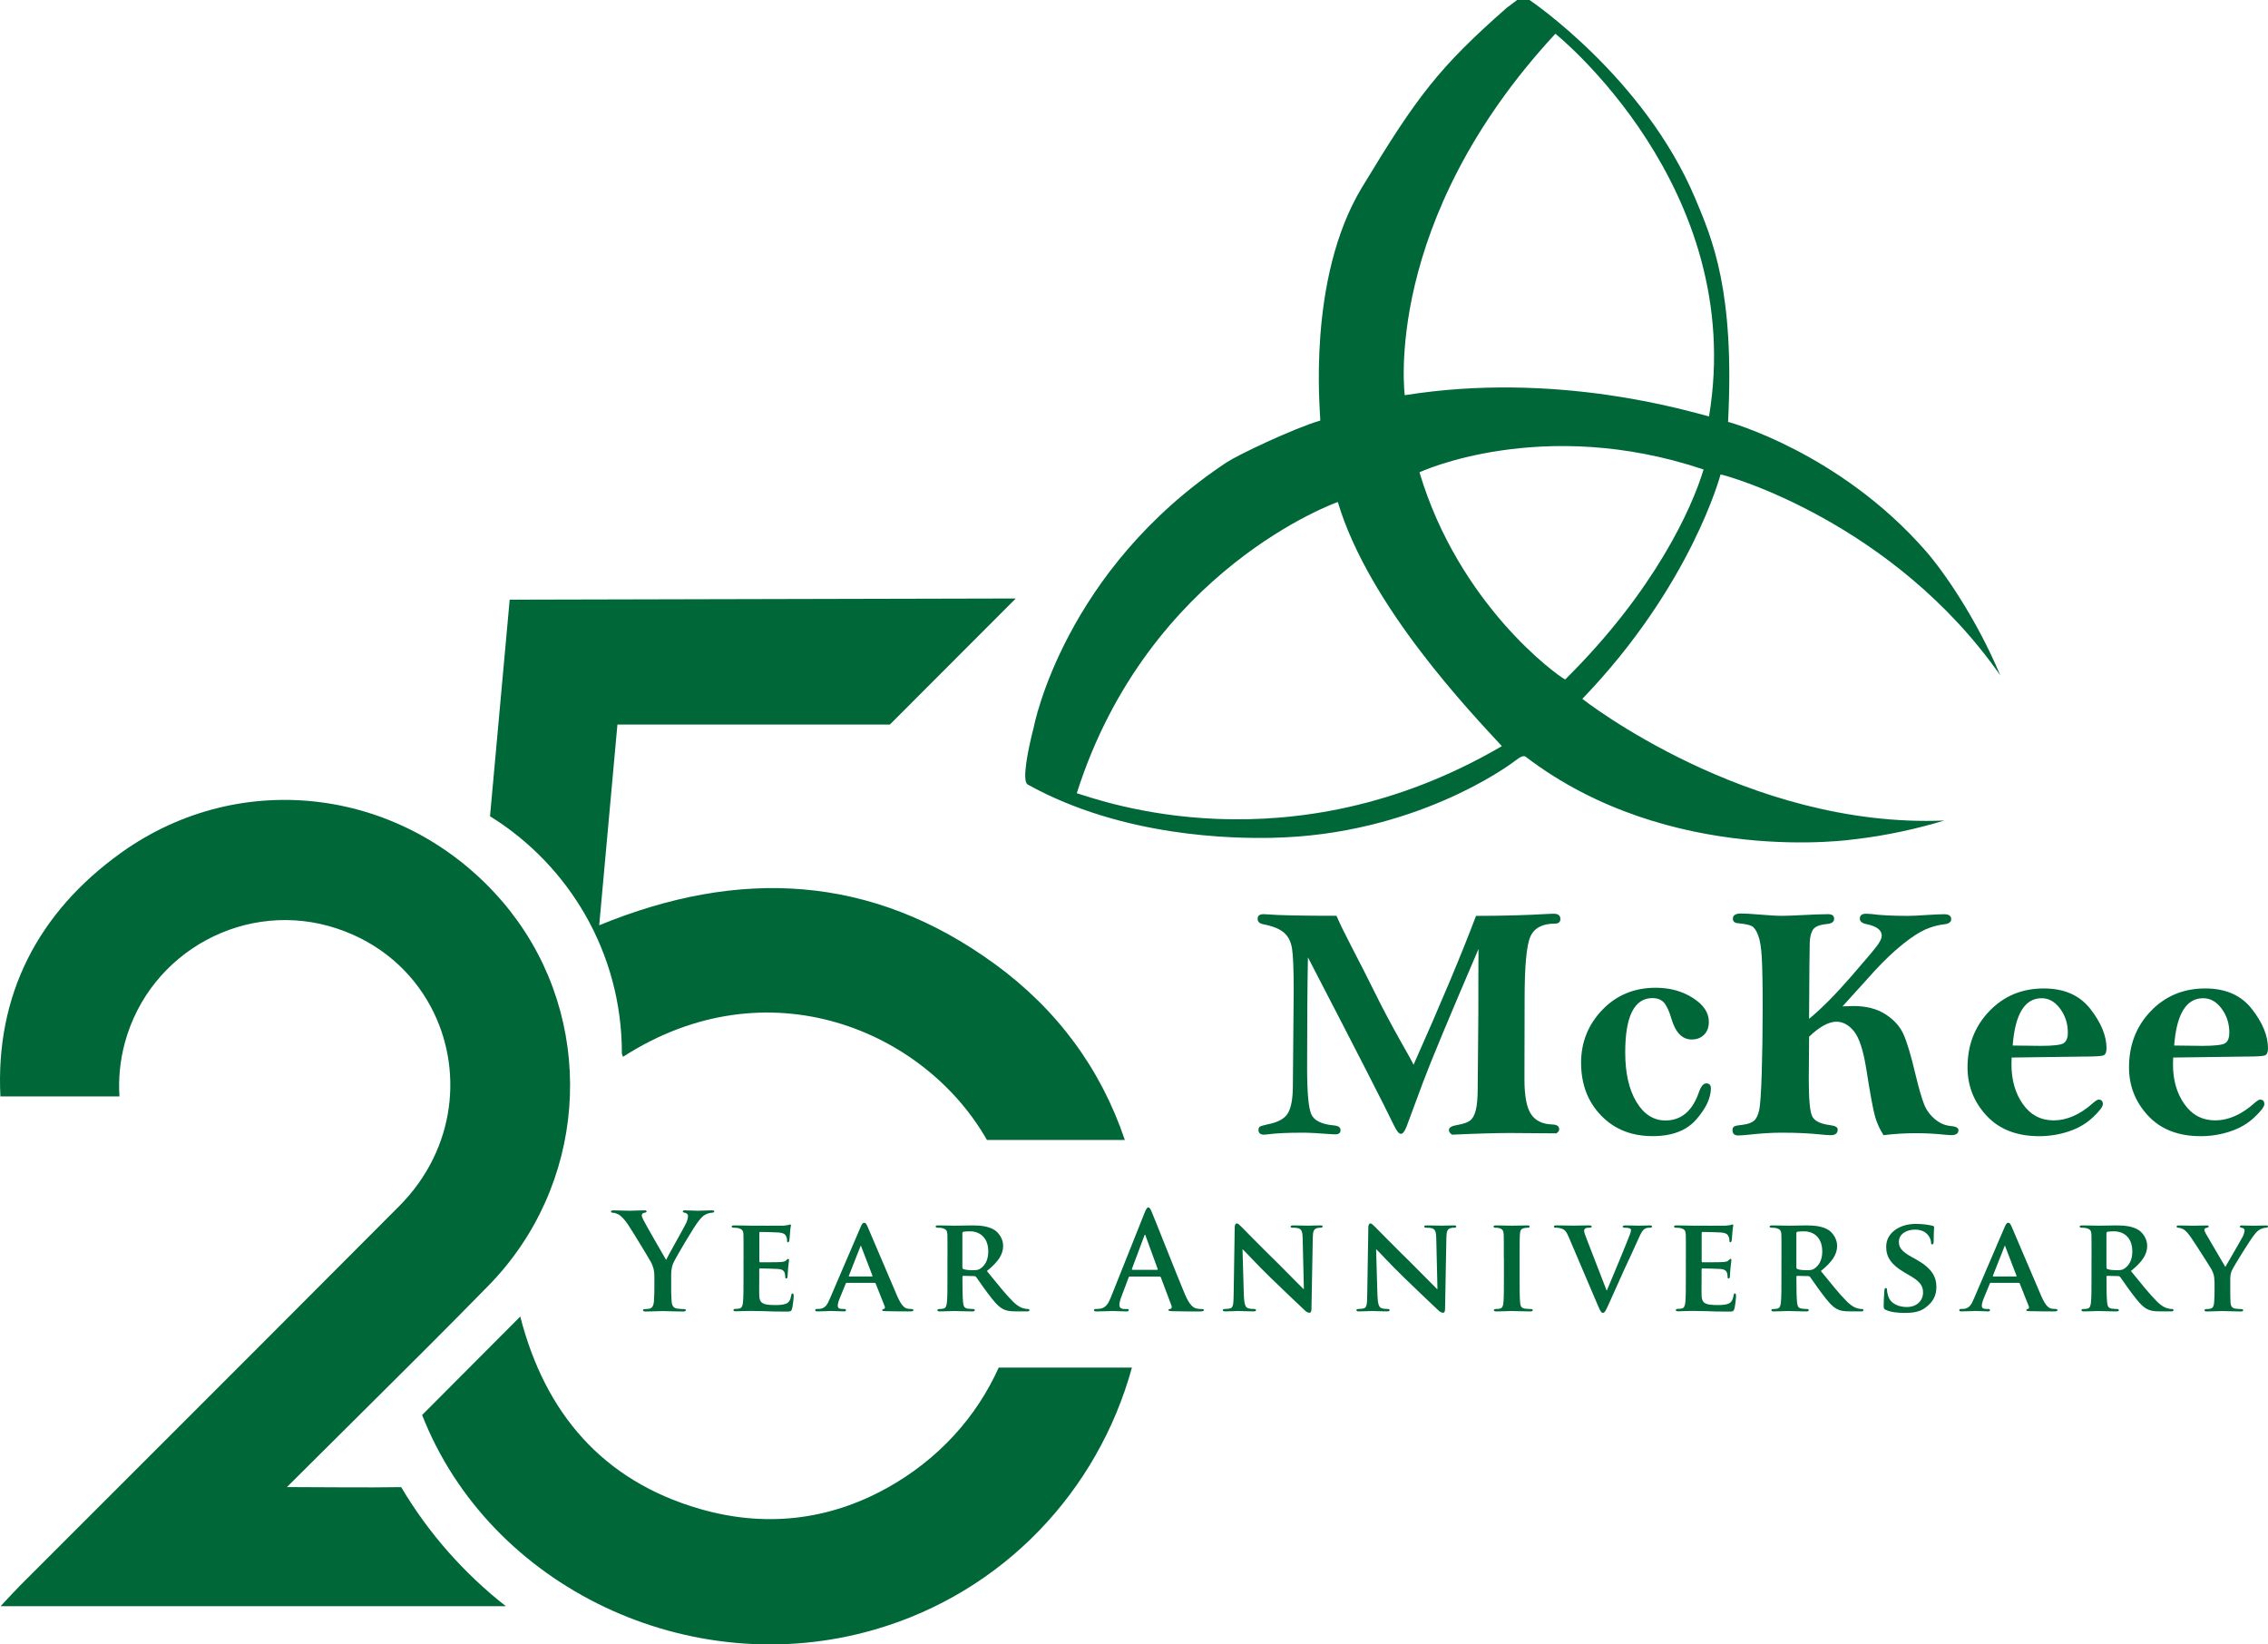 <svg width="160" height="116" viewBox="0 0 160 116" fill="none" xmlns="http://www.w3.org/2000/svg">
<g clip-path="url(#clip0_1_10)">
<path d="M70.162 67.99C61.479 61.662 52.133 61.217 42.272 65.269L43.557 51.112H62.776L71.659 42.217L35.957 42.301L34.569 57.578C40.149 61.038 43.871 67.222 43.871 74.279C43.871 74.297 43.871 74.314 43.871 74.332C43.897 74.405 43.923 74.475 43.95 74.549C54.194 67.946 65.258 72.722 69.624 80.413H79.353C77.664 75.408 74.595 71.215 70.162 67.987V67.99Z" fill="#006738"/>
<path d="M62.53 104.987C58.355 107.292 53.875 107.746 49.343 106.43C42.521 104.448 38.451 99.689 36.703 92.869C34.308 95.273 32.054 97.534 29.779 99.815C34.548 111.983 48.704 118.721 61.701 114.953C70.801 112.317 77.465 105.163 79.854 96.469H70.455C68.903 99.932 66.216 102.952 62.533 104.987H62.53Z" fill="#006738"/>
<path d="M46.163 90.066C46.163 89.555 46.069 89.35 45.946 89.075C45.879 88.925 44.617 86.849 44.289 86.359C44.055 86.01 43.818 85.776 43.639 85.67C43.516 85.606 43.358 85.547 43.244 85.547C43.168 85.547 43.103 85.529 43.103 85.462C43.103 85.406 43.168 85.377 43.282 85.377C43.452 85.377 44.157 85.406 44.468 85.406C44.667 85.406 45.05 85.377 45.475 85.377C45.569 85.377 45.616 85.406 45.616 85.462C45.616 85.518 45.551 85.529 45.408 85.565C45.323 85.582 45.276 85.659 45.276 85.735C45.276 85.811 45.323 85.922 45.39 86.054C45.522 86.336 46.839 88.611 46.992 88.875C47.085 88.649 48.271 86.573 48.403 86.28C48.497 86.072 48.535 85.914 48.535 85.79C48.535 85.697 48.497 85.591 48.339 85.556C48.254 85.538 48.169 85.518 48.169 85.462C48.169 85.398 48.215 85.377 48.33 85.377C48.64 85.377 48.942 85.406 49.214 85.406C49.422 85.406 50.042 85.377 50.221 85.377C50.324 85.377 50.391 85.395 50.391 85.453C50.391 85.518 50.315 85.547 50.212 85.547C50.119 85.547 49.94 85.585 49.797 85.662C49.597 85.755 49.495 85.87 49.287 86.125C48.977 86.503 47.659 88.72 47.489 89.124C47.349 89.464 47.349 89.758 47.349 90.068V90.843C47.349 90.992 47.349 91.391 47.378 91.787C47.396 92.059 47.481 92.267 47.765 92.306C47.896 92.323 48.104 92.344 48.236 92.344C48.339 92.344 48.385 92.373 48.385 92.42C48.385 92.484 48.309 92.514 48.186 92.514C47.592 92.514 47 92.484 46.746 92.484C46.511 92.484 45.917 92.514 45.569 92.514C45.437 92.514 45.361 92.496 45.361 92.42C45.361 92.373 45.408 92.344 45.51 92.344C45.642 92.344 45.756 92.326 45.841 92.306C46.028 92.267 46.113 92.059 46.134 91.787C46.163 91.391 46.163 90.995 46.163 90.843V90.068V90.066Z" fill="#006738"/>
<path d="M52.455 88.764C52.455 87.547 52.455 87.321 52.446 87.066C52.429 86.793 52.352 86.708 52.089 86.632C52.025 86.614 51.881 86.603 51.758 86.603C51.673 86.603 51.618 86.573 51.618 86.518C51.618 86.462 51.682 86.441 51.805 86.441C52.238 86.441 52.765 86.459 53.002 86.459C53.266 86.459 55.102 86.468 55.263 86.459C55.415 86.45 55.544 86.421 55.611 86.412C55.658 86.403 55.705 86.374 55.743 86.374C55.79 86.374 55.799 86.412 55.799 86.45C55.799 86.506 55.752 86.6 55.734 86.969C55.725 87.054 55.705 87.403 55.687 87.497C55.678 87.535 55.658 87.629 55.594 87.629C55.538 87.629 55.526 87.591 55.526 87.526C55.526 87.471 55.517 87.327 55.471 87.233C55.403 87.092 55.339 86.978 54.923 86.94C54.783 86.922 53.793 86.902 53.623 86.902C53.585 86.902 53.568 86.931 53.568 86.978V88.957C53.568 89.004 53.576 89.042 53.623 89.042C53.811 89.042 54.885 89.042 55.072 89.025C55.272 89.007 55.392 88.987 55.468 88.901C55.532 88.846 55.561 88.799 55.599 88.799C55.638 88.799 55.664 88.837 55.664 88.884C55.664 88.931 55.646 89.063 55.599 89.467C55.582 89.629 55.561 89.948 55.561 90.004C55.561 90.071 55.553 90.183 55.477 90.183C55.421 90.183 55.4 90.153 55.4 90.118C55.392 90.033 55.392 89.931 55.371 89.825C55.324 89.664 55.219 89.541 54.908 89.514C54.756 89.497 53.816 89.476 53.609 89.476C53.571 89.476 53.562 89.514 53.562 89.561V90.203C53.562 90.476 53.553 91.156 53.562 91.391C53.579 91.939 53.834 92.059 54.683 92.059C54.9 92.059 55.248 92.051 55.465 91.957C55.673 91.863 55.766 91.693 55.822 91.362C55.84 91.276 55.86 91.238 55.916 91.238C55.98 91.238 55.992 91.341 55.992 91.426C55.992 91.605 55.925 92.153 55.878 92.311C55.822 92.52 55.746 92.52 55.435 92.52C54.815 92.52 54.314 92.511 53.91 92.49C53.506 92.482 53.196 92.473 52.95 92.473C52.856 92.473 52.678 92.482 52.478 92.482C52.279 92.49 52.074 92.499 51.905 92.499C51.802 92.499 51.743 92.47 51.743 92.414C51.743 92.376 51.773 92.329 51.875 92.329C51.998 92.329 52.092 92.32 52.168 92.3C52.338 92.262 52.385 92.112 52.414 91.875C52.452 91.534 52.452 90.904 52.452 90.168V88.755L52.455 88.764Z" fill="#006738"/>
<path d="M59.742 90.488C59.696 90.488 59.687 90.496 59.666 90.543L59.224 91.62C59.139 91.816 59.101 92.015 59.101 92.109C59.101 92.25 59.177 92.335 59.432 92.335H59.555C59.657 92.335 59.678 92.373 59.678 92.42C59.678 92.487 59.631 92.505 59.546 92.505C59.274 92.505 58.887 92.476 58.624 92.476C58.539 92.476 58.097 92.505 57.664 92.505C57.561 92.505 57.511 92.487 57.511 92.42C57.511 92.373 57.541 92.335 57.605 92.335C57.681 92.335 57.775 92.326 57.851 92.326C58.229 92.27 58.369 92.024 58.539 91.62L60.706 86.573C60.799 86.348 60.867 86.254 60.952 86.254C61.075 86.254 61.113 86.33 61.197 86.509C61.394 86.952 62.779 90.233 63.306 91.45C63.625 92.177 63.862 92.279 64.011 92.309C64.134 92.326 64.228 92.338 64.322 92.338C64.398 92.338 64.436 92.367 64.436 92.423C64.436 92.49 64.389 92.508 64.079 92.508C63.786 92.508 63.183 92.508 62.486 92.49C62.334 92.482 62.24 92.482 62.24 92.423C62.24 92.376 62.257 92.347 62.342 92.338C62.398 92.329 62.456 92.253 62.418 92.159L61.777 90.546C61.76 90.499 61.73 90.491 61.692 90.491H59.742V90.488ZM61.514 90.045C61.552 90.045 61.56 90.027 61.552 89.998L60.77 87.96C60.761 87.931 60.752 87.884 60.732 87.884C60.703 87.884 60.694 87.931 60.685 87.96L59.886 89.986C59.868 90.025 59.886 90.042 59.915 90.042H61.517L61.514 90.045Z" fill="#006738"/>
<path d="M66.842 88.764C66.842 87.547 66.842 87.321 66.834 87.066C66.816 86.793 66.74 86.708 66.476 86.632C66.412 86.614 66.269 86.603 66.145 86.603C66.061 86.603 66.005 86.573 66.005 86.518C66.005 86.462 66.069 86.441 66.192 86.441C66.626 86.441 67.153 86.459 67.323 86.459C67.604 86.459 68.359 86.441 68.614 86.441C69.141 86.441 69.744 86.488 70.186 86.782C70.42 86.943 70.769 87.347 70.769 87.884C70.769 88.479 70.429 89.007 69.621 89.658C70.356 90.564 70.938 91.288 71.439 91.79C71.902 92.253 72.192 92.288 72.323 92.317C72.408 92.335 72.455 92.335 72.522 92.335C72.59 92.335 72.625 92.382 72.625 92.42C72.625 92.487 72.569 92.505 72.464 92.505H71.673C71.211 92.505 70.985 92.458 70.769 92.344C70.411 92.165 70.101 91.787 69.638 91.165C69.308 90.731 68.959 90.195 68.857 90.071C68.81 90.025 68.763 90.016 68.704 90.016L67.961 89.998C67.923 89.998 67.896 90.016 67.896 90.063V90.177C67.896 90.922 67.905 91.543 67.943 91.883C67.972 92.118 68.01 92.27 68.262 92.309C68.385 92.326 68.564 92.338 68.666 92.338C68.734 92.338 68.769 92.385 68.769 92.423C68.769 92.479 68.701 92.508 68.599 92.508C68.119 92.508 67.431 92.479 67.308 92.479C67.147 92.479 66.62 92.508 66.292 92.508C66.189 92.508 66.131 92.479 66.131 92.423C66.131 92.385 66.16 92.338 66.263 92.338C66.386 92.338 66.479 92.329 66.555 92.309C66.725 92.27 66.772 92.121 66.801 91.883C66.839 91.543 66.839 90.913 66.839 90.177V88.764H66.842ZM67.896 89.385C67.896 89.47 67.914 89.5 67.972 89.526C68.151 89.582 68.397 89.602 68.602 89.602C68.933 89.602 69.044 89.573 69.185 89.47C69.439 89.291 69.72 88.942 69.72 88.283C69.72 87.151 68.947 86.858 68.459 86.858C68.251 86.858 68.055 86.867 67.969 86.887C67.914 86.905 67.893 86.934 67.893 87.001V89.388L67.896 89.385Z" fill="#006738"/>
<path d="M79.704 90.045C79.657 90.045 79.637 90.063 79.619 90.121L79.11 91.47C79.016 91.705 78.969 91.933 78.969 92.045C78.969 92.215 79.054 92.338 79.347 92.338H79.488C79.602 92.338 79.628 92.356 79.628 92.414C79.628 92.49 79.573 92.508 79.467 92.508C79.166 92.508 78.761 92.479 78.469 92.479C78.366 92.479 77.848 92.508 77.356 92.508C77.233 92.508 77.178 92.49 77.178 92.414C77.178 92.358 77.216 92.338 77.292 92.338C77.377 92.338 77.508 92.329 77.585 92.32C78.018 92.265 78.197 91.942 78.384 91.473L80.747 85.55C80.861 85.277 80.916 85.172 81.01 85.172C81.095 85.172 81.151 85.257 81.244 85.474C81.47 85.993 82.978 89.84 83.581 91.274C83.938 92.121 84.21 92.256 84.409 92.303C84.55 92.332 84.69 92.341 84.805 92.341C84.881 92.341 84.927 92.35 84.927 92.417C84.927 92.493 84.843 92.511 84.494 92.511C84.146 92.511 83.467 92.511 82.714 92.493C82.544 92.484 82.433 92.484 82.433 92.417C82.433 92.361 82.471 92.341 82.565 92.332C82.629 92.314 82.697 92.229 82.65 92.115L81.897 90.115C81.88 90.069 81.85 90.048 81.803 90.048H79.704V90.045ZM81.625 89.573C81.672 89.573 81.681 89.544 81.672 89.517L80.823 87.189C80.814 87.151 80.805 87.104 80.776 87.104C80.747 87.104 80.729 87.151 80.72 87.189L79.854 89.508C79.845 89.546 79.854 89.573 79.892 89.573H81.625Z" fill="#006738"/>
<path d="M87.756 91.411C87.773 92.033 87.879 92.224 88.037 92.279C88.177 92.326 88.338 92.335 88.47 92.335C88.564 92.335 88.611 92.373 88.611 92.42C88.611 92.487 88.535 92.505 88.423 92.505C87.888 92.505 87.501 92.476 87.349 92.476C87.273 92.476 86.877 92.505 86.453 92.505C86.339 92.505 86.266 92.496 86.266 92.42C86.266 92.373 86.321 92.335 86.397 92.335C86.511 92.335 86.661 92.326 86.775 92.297C86.992 92.241 87.021 92.024 87.03 91.326L87.106 86.573C87.106 86.412 87.162 86.301 87.246 86.301C87.349 86.301 87.463 86.424 87.604 86.565C87.706 86.667 88.95 87.943 90.157 89.121C90.722 89.678 91.823 90.81 91.946 90.922H91.984L91.899 87.356C91.89 86.867 91.814 86.723 91.615 86.65C91.492 86.603 91.296 86.603 91.181 86.603C91.079 86.603 91.05 86.565 91.05 86.518C91.05 86.453 91.135 86.441 91.257 86.441C91.691 86.441 92.133 86.459 92.311 86.459C92.405 86.459 92.716 86.441 93.123 86.441C93.237 86.441 93.31 86.45 93.31 86.518C93.31 86.565 93.263 86.603 93.169 86.603C93.085 86.603 93.017 86.603 92.915 86.632C92.689 86.697 92.622 86.84 92.613 87.292L92.519 92.347C92.519 92.526 92.455 92.602 92.388 92.602C92.247 92.602 92.133 92.517 92.048 92.432C91.53 91.951 90.493 90.96 89.627 90.121C88.722 89.253 87.847 88.283 87.686 88.142H87.656L87.75 91.414L87.756 91.411Z" fill="#006738"/>
<path d="M97.18 91.411C97.198 92.033 97.303 92.224 97.462 92.279C97.602 92.326 97.763 92.335 97.895 92.335C97.989 92.335 98.035 92.373 98.035 92.42C98.035 92.487 97.959 92.505 97.848 92.505C97.312 92.505 96.926 92.476 96.773 92.476C96.697 92.476 96.302 92.505 95.878 92.505C95.763 92.505 95.69 92.496 95.69 92.42C95.69 92.373 95.746 92.335 95.822 92.335C95.936 92.335 96.085 92.326 96.2 92.297C96.416 92.241 96.446 92.024 96.454 91.326L96.531 86.573C96.531 86.412 96.586 86.301 96.671 86.301C96.773 86.301 96.888 86.424 97.028 86.565C97.131 86.667 98.375 87.943 99.581 89.121C100.146 89.678 101.247 90.81 101.37 90.922H101.408L101.323 87.356C101.315 86.867 101.238 86.723 101.039 86.65C100.916 86.603 100.72 86.603 100.606 86.603C100.504 86.603 100.474 86.565 100.474 86.518C100.474 86.453 100.559 86.441 100.682 86.441C101.116 86.441 101.558 86.459 101.736 86.459C101.83 86.459 102.14 86.441 102.547 86.441C102.661 86.441 102.735 86.45 102.735 86.518C102.735 86.565 102.688 86.603 102.594 86.603C102.509 86.603 102.442 86.603 102.339 86.632C102.114 86.697 102.047 86.84 102.038 87.292L101.944 92.347C101.944 92.526 101.88 92.602 101.812 92.602C101.672 92.602 101.558 92.517 101.473 92.432C100.954 91.951 99.918 90.96 99.051 90.121C98.147 89.253 97.271 88.283 97.11 88.142H97.081L97.175 91.414L97.18 91.411Z" fill="#006738"/>
<path d="M106.09 88.764C106.09 87.547 106.09 87.321 106.081 87.066C106.064 86.793 105.979 86.7 105.8 86.641C105.706 86.612 105.601 86.603 105.498 86.603C105.414 86.603 105.367 86.585 105.367 86.509C105.367 86.462 105.434 86.441 105.566 86.441C105.876 86.441 106.441 86.459 106.678 86.459C106.886 86.459 107.422 86.441 107.741 86.441C107.844 86.441 107.911 86.459 107.911 86.509C107.911 86.585 107.864 86.603 107.779 86.603C107.694 86.603 107.63 86.612 107.533 86.632C107.308 86.67 107.241 86.782 107.223 87.066C107.205 87.321 107.205 87.547 107.205 88.764V90.177C107.205 90.951 107.205 91.59 107.243 91.93C107.273 92.147 107.328 92.27 107.574 92.309C107.688 92.326 107.876 92.338 107.999 92.338C108.093 92.338 108.131 92.385 108.131 92.423C108.131 92.479 108.063 92.508 107.97 92.508C107.422 92.508 106.857 92.479 106.632 92.479C106.444 92.479 105.879 92.508 105.548 92.508C105.446 92.508 105.387 92.479 105.387 92.423C105.387 92.385 105.416 92.338 105.519 92.338C105.642 92.338 105.736 92.329 105.812 92.309C105.982 92.27 106.028 92.156 106.058 91.921C106.096 91.59 106.096 90.951 106.096 90.177V88.764H106.09Z" fill="#006738"/>
<path d="M110.649 87.224C110.461 86.782 110.338 86.705 110.037 86.629C109.914 86.6 109.782 86.6 109.717 86.6C109.641 86.6 109.624 86.562 109.624 86.515C109.624 86.45 109.709 86.439 109.832 86.439C110.274 86.439 110.745 86.456 111.038 86.456C111.246 86.456 111.679 86.439 112.092 86.439C112.194 86.439 112.291 86.456 112.291 86.515C112.291 86.573 112.235 86.6 112.159 86.6C112.028 86.6 111.905 86.609 111.84 86.656C111.785 86.694 111.755 86.74 111.755 86.817C111.755 86.919 111.831 87.136 111.943 87.421L113.336 91.016H113.366C113.723 90.186 114.788 87.603 114.985 87.075C115.023 86.972 115.061 86.849 115.061 86.782C115.061 86.697 115.023 86.667 114.947 86.641C114.853 86.612 114.721 86.603 114.616 86.603C114.54 86.603 114.475 86.573 114.475 86.518C114.475 86.462 114.551 86.441 114.709 86.441C115.122 86.441 115.491 86.459 115.594 86.459C115.734 86.459 116.121 86.441 116.375 86.441C116.478 86.441 116.545 86.459 116.545 86.518C116.545 86.576 116.498 86.603 116.413 86.603C116.328 86.603 116.15 86.594 116.009 86.697C115.907 86.773 115.793 86.896 115.576 87.403C115.245 88.157 115.029 88.591 114.578 89.573C114.051 90.743 113.664 91.62 113.477 92.024C113.269 92.487 113.196 92.608 113.082 92.608C112.967 92.608 112.903 92.505 112.742 92.127L110.651 87.221L110.649 87.224Z" fill="#006738"/>
<path d="M118.934 88.764C118.934 87.547 118.934 87.321 118.926 87.066C118.908 86.793 118.832 86.708 118.568 86.632C118.504 86.614 118.36 86.603 118.237 86.603C118.153 86.603 118.097 86.573 118.097 86.518C118.097 86.462 118.161 86.441 118.284 86.441C118.718 86.441 119.245 86.459 119.482 86.459C119.745 86.459 121.581 86.468 121.742 86.459C121.894 86.45 122.023 86.421 122.09 86.412C122.137 86.403 122.184 86.374 122.222 86.374C122.269 86.374 122.278 86.412 122.278 86.45C122.278 86.506 122.231 86.6 122.213 86.969C122.205 87.054 122.184 87.403 122.167 87.497C122.158 87.535 122.137 87.629 122.073 87.629C122.017 87.629 122.006 87.591 122.006 87.526C122.006 87.471 121.997 87.327 121.95 87.233C121.886 87.092 121.818 86.978 121.402 86.94C121.262 86.922 120.272 86.902 120.102 86.902C120.064 86.902 120.047 86.931 120.047 86.978V88.957C120.047 89.004 120.056 89.042 120.102 89.042C120.29 89.042 121.364 89.042 121.552 89.025C121.751 89.007 121.871 88.987 121.947 88.901C122.014 88.846 122.041 88.799 122.079 88.799C122.117 88.799 122.143 88.837 122.143 88.884C122.143 88.931 122.126 89.063 122.079 89.467C122.061 89.629 122.041 89.948 122.041 90.004C122.041 90.071 122.032 90.183 121.956 90.183C121.9 90.183 121.88 90.153 121.88 90.118C121.871 90.033 121.871 89.931 121.85 89.825C121.804 89.664 121.698 89.541 121.388 89.514C121.236 89.497 120.296 89.476 120.088 89.476C120.05 89.476 120.041 89.514 120.041 89.561V90.203C120.041 90.476 120.032 91.156 120.041 91.391C120.059 91.939 120.313 92.059 121.162 92.059C121.379 92.059 121.727 92.051 121.944 91.957C122.152 91.863 122.246 91.693 122.301 91.362C122.319 91.276 122.339 91.238 122.395 91.238C122.459 91.238 122.471 91.341 122.471 91.426C122.471 91.605 122.404 92.153 122.357 92.311C122.301 92.52 122.225 92.52 121.915 92.52C121.294 92.52 120.793 92.511 120.389 92.49C119.985 92.482 119.675 92.473 119.429 92.473C119.335 92.473 119.157 92.482 118.958 92.482C118.759 92.49 118.554 92.499 118.384 92.499C118.281 92.499 118.223 92.47 118.223 92.414C118.223 92.376 118.252 92.329 118.355 92.329C118.478 92.329 118.571 92.32 118.647 92.3C118.817 92.262 118.864 92.112 118.893 91.875C118.931 91.534 118.931 90.904 118.931 90.168V88.755L118.934 88.764Z" fill="#006738"/>
<path d="M125.677 88.764C125.677 87.547 125.677 87.321 125.668 87.066C125.651 86.793 125.575 86.708 125.311 86.632C125.247 86.614 125.103 86.603 124.98 86.603C124.895 86.603 124.84 86.573 124.84 86.518C124.84 86.462 124.904 86.441 125.027 86.441C125.46 86.441 125.987 86.459 126.157 86.459C126.438 86.459 127.194 86.441 127.448 86.441C127.975 86.441 128.579 86.488 129.021 86.782C129.255 86.943 129.603 87.347 129.603 87.884C129.603 88.479 129.264 89.007 128.456 89.658C129.19 90.564 129.773 91.288 130.274 91.79C130.736 92.253 131.026 92.288 131.158 92.317C131.243 92.335 131.29 92.335 131.357 92.335C131.424 92.335 131.46 92.382 131.46 92.42C131.46 92.487 131.404 92.505 131.299 92.505H130.508C130.045 92.505 129.82 92.458 129.603 92.344C129.246 92.165 128.936 91.787 128.473 91.165C128.142 90.731 127.794 90.195 127.691 90.071C127.645 90.025 127.598 90.016 127.539 90.016L126.796 89.998C126.757 89.998 126.731 90.016 126.731 90.063V90.177C126.731 90.922 126.74 91.543 126.778 91.883C126.807 92.118 126.845 92.27 127.097 92.309C127.22 92.326 127.399 92.338 127.501 92.338C127.568 92.338 127.604 92.385 127.604 92.423C127.604 92.479 127.536 92.508 127.434 92.508C126.954 92.508 126.266 92.479 126.143 92.479C125.982 92.479 125.455 92.508 125.127 92.508C125.024 92.508 124.966 92.479 124.966 92.423C124.966 92.385 124.995 92.338 125.097 92.338C125.22 92.338 125.314 92.329 125.39 92.309C125.56 92.27 125.607 92.121 125.636 91.883C125.674 91.543 125.674 90.913 125.674 90.177V88.764H125.677ZM126.731 89.385C126.731 89.47 126.749 89.5 126.807 89.526C126.986 89.582 127.232 89.602 127.437 89.602C127.768 89.602 127.879 89.573 128.019 89.47C128.274 89.291 128.555 88.942 128.555 88.283C128.555 87.151 127.782 86.858 127.293 86.858C127.085 86.858 126.889 86.867 126.804 86.887C126.749 86.905 126.728 86.934 126.728 87.001V89.388L126.731 89.385Z" fill="#006738"/>
<path d="M133.049 92.402C132.918 92.347 132.888 92.309 132.888 92.13C132.888 91.696 132.926 91.197 132.935 91.065C132.935 90.942 132.973 90.857 133.038 90.857C133.114 90.857 133.123 90.933 133.123 90.989C133.123 91.092 133.152 91.262 133.199 91.406C133.377 92.001 133.998 92.197 134.516 92.197C135.231 92.197 135.664 91.746 135.664 91.18C135.664 90.831 135.579 90.482 134.844 90.048L134.364 89.766C133.383 89.192 133.064 88.652 133.064 87.946C133.064 86.963 134.007 86.333 135.154 86.333C135.69 86.333 136.115 86.409 136.331 86.465C136.408 86.483 136.446 86.512 136.446 86.567C136.446 86.67 136.416 86.899 136.416 87.529C136.416 87.699 136.378 87.784 136.314 87.784C136.258 87.784 136.229 87.737 136.229 87.644C136.229 87.567 136.191 87.324 136.012 87.116C135.889 86.963 135.626 86.738 135.09 86.738C134.496 86.738 133.96 87.048 133.96 87.597C133.96 87.954 134.092 88.239 134.835 88.652L135.175 88.84C136.267 89.444 136.607 90.057 136.607 90.784C136.607 91.379 136.381 91.86 135.778 92.282C135.383 92.564 134.835 92.614 134.393 92.614C133.913 92.614 133.404 92.567 133.046 92.405L133.049 92.402Z" fill="#006738"/>
<path d="M140.451 90.488C140.404 90.488 140.395 90.496 140.375 90.543L139.933 91.62C139.848 91.816 139.81 92.015 139.81 92.109C139.81 92.25 139.886 92.335 140.141 92.335H140.264C140.366 92.335 140.386 92.373 140.386 92.42C140.386 92.487 140.34 92.505 140.255 92.505C139.982 92.505 139.596 92.476 139.332 92.476C139.248 92.476 138.805 92.505 138.372 92.505C138.27 92.505 138.22 92.487 138.22 92.42C138.22 92.373 138.249 92.335 138.314 92.335C138.39 92.335 138.483 92.326 138.56 92.326C138.937 92.27 139.078 92.024 139.248 91.62L141.414 86.573C141.508 86.348 141.575 86.254 141.66 86.254C141.783 86.254 141.821 86.33 141.906 86.509C142.105 86.952 143.487 90.233 144.017 91.45C144.336 92.177 144.573 92.279 144.723 92.309C144.846 92.326 144.939 92.338 145.033 92.338C145.109 92.338 145.147 92.367 145.147 92.423C145.147 92.49 145.1 92.508 144.79 92.508C144.497 92.508 143.894 92.508 143.197 92.49C143.045 92.482 142.951 92.482 142.951 92.423C142.951 92.376 142.969 92.347 143.054 92.338C143.109 92.329 143.168 92.253 143.13 92.159L142.489 90.546C142.471 90.499 142.442 90.491 142.404 90.491H140.454L140.451 90.488ZM142.222 90.045C142.26 90.045 142.269 90.027 142.26 89.998L141.479 87.96C141.47 87.931 141.461 87.884 141.44 87.884C141.411 87.884 141.402 87.931 141.394 87.96L140.594 89.986C140.577 90.025 140.594 90.042 140.624 90.042H142.225L142.222 90.045Z" fill="#006738"/>
<path d="M147.551 88.764C147.551 87.547 147.551 87.321 147.542 87.066C147.525 86.793 147.448 86.708 147.185 86.632C147.12 86.614 146.977 86.603 146.854 86.603C146.769 86.603 146.714 86.573 146.714 86.518C146.714 86.462 146.778 86.441 146.901 86.441C147.334 86.441 147.861 86.459 148.031 86.459C148.312 86.459 149.067 86.441 149.322 86.441C149.849 86.441 150.452 86.488 150.894 86.782C151.129 86.943 151.477 87.347 151.477 87.884C151.477 88.479 151.137 89.007 150.329 89.658C151.064 90.564 151.647 91.288 152.148 91.79C152.61 92.253 152.9 92.288 153.032 92.317C153.117 92.335 153.164 92.335 153.231 92.335C153.298 92.335 153.333 92.382 153.333 92.42C153.333 92.487 153.278 92.505 153.172 92.505H152.382C151.919 92.505 151.694 92.458 151.477 92.344C151.12 92.165 150.81 91.787 150.347 91.165C150.016 90.731 149.668 90.195 149.565 90.071C149.518 90.025 149.472 90.016 149.413 90.016L148.669 89.998C148.631 89.998 148.605 90.016 148.605 90.063V90.177C148.605 90.922 148.614 91.543 148.652 91.883C148.681 92.118 148.719 92.27 148.971 92.309C149.094 92.326 149.272 92.338 149.375 92.338C149.442 92.338 149.477 92.385 149.477 92.423C149.477 92.479 149.41 92.508 149.308 92.508C148.827 92.508 148.139 92.479 148.016 92.479C147.855 92.479 147.328 92.508 147 92.508C146.898 92.508 146.839 92.479 146.839 92.423C146.839 92.385 146.869 92.338 146.971 92.338C147.094 92.338 147.188 92.329 147.264 92.309C147.434 92.27 147.481 92.121 147.51 91.883C147.548 91.543 147.548 90.913 147.548 90.177V88.764H147.551ZM148.605 89.385C148.605 89.47 148.622 89.5 148.681 89.526C148.86 89.582 149.106 89.602 149.31 89.602C149.641 89.602 149.753 89.573 149.893 89.47C150.148 89.291 150.429 88.942 150.429 88.283C150.429 87.151 149.656 86.858 149.167 86.858C148.959 86.858 148.763 86.867 148.678 86.887C148.622 86.905 148.602 86.934 148.602 87.001V89.388L148.605 89.385Z" fill="#006738"/>
<path d="M156.223 90.423C156.223 89.989 156.147 89.819 156.036 89.585C155.98 89.462 154.85 87.699 154.557 87.274C154.349 86.981 154.179 86.793 154.021 86.708C153.919 86.653 153.775 86.606 153.673 86.606C153.609 86.606 153.55 86.576 153.55 86.521C153.55 86.465 153.606 86.444 153.711 86.444C153.852 86.444 154.475 86.462 154.747 86.462C154.926 86.462 155.313 86.444 155.69 86.444C155.766 86.444 155.813 86.462 155.813 86.521C155.813 86.585 155.758 86.585 155.626 86.623C155.561 86.641 155.512 86.679 155.512 86.746C155.512 86.814 155.55 86.908 155.614 87.019C155.763 87.265 156.847 89.142 156.99 89.368C157.093 89.18 158.103 87.462 158.223 87.218C158.308 87.04 158.346 86.899 158.346 86.793C158.346 86.717 158.308 86.641 158.167 86.614C158.091 86.597 158.015 86.585 158.015 86.521C158.015 86.465 158.062 86.444 158.155 86.444C158.428 86.444 158.721 86.462 158.967 86.462C159.145 86.462 159.693 86.444 159.851 86.444C159.944 86.444 160.003 86.462 160.003 86.512C160.003 86.567 159.939 86.606 159.842 86.606C159.757 86.606 159.608 86.644 159.485 86.7C159.306 86.784 159.23 86.861 159.051 87.078C158.779 87.397 157.59 89.303 157.441 89.643C157.318 89.936 157.339 90.18 157.339 90.444V91.086C157.339 91.218 157.339 91.549 157.356 91.886C157.374 92.121 157.45 92.273 157.696 92.311C157.819 92.329 157.997 92.341 158.112 92.341C158.205 92.341 158.252 92.388 158.252 92.426C158.252 92.482 158.188 92.511 158.074 92.511C157.555 92.511 156.999 92.482 156.774 92.482C156.566 92.482 156.009 92.511 155.699 92.511C155.585 92.511 155.52 92.493 155.52 92.426C155.52 92.388 155.559 92.341 155.652 92.341C155.766 92.341 155.869 92.332 155.945 92.311C156.115 92.273 156.179 92.124 156.2 91.886C156.229 91.546 156.229 91.218 156.229 91.086V90.426L156.223 90.423Z" fill="#006738"/>
<path d="M28.297 104.902C26.005 104.946 22.453 104.899 20.24 104.899C22.123 103.02 23.956 101.205 25.753 99.419C28.734 96.46 31.618 93.593 34.461 90.687C41.326 83.677 42.085 72.798 36.557 65.025C36.217 64.55 35.86 64.084 35.474 63.633C28.611 55.605 17.072 54.047 8.546 60.152C2.653 64.371 -0.328 70.224 0.029 77.343H8.426C8.347 76.106 8.464 74.836 8.804 73.57C10.552 67.087 17.406 63.386 23.762 65.495C26.813 66.506 29.062 68.535 30.388 71.01C32.704 75.329 32.2 81.011 28.174 85.069C26.816 86.439 25.449 87.799 24.087 89.165C16.563 96.719 9.009 104.245 1.473 111.787C1.054 112.206 0.656 112.649 0.041 113.302H35.687C32.733 110.989 30.221 108.142 28.3 104.899L28.297 104.902Z" fill="#006738"/>
<path d="M111.629 49.297C119.321 41.307 121.379 33.47 121.379 33.47C121.818 33.517 133.562 36.836 141.11 47.635C139.461 43.697 137.148 40.343 135.857 38.868C129.75 31.881 121.909 29.758 121.909 29.758C122.389 20.516 120.796 16.86 119.599 14.01C115.989 5.433 107.902 0 107.902 0H107.03L106.307 0.54C101.508 4.759 99.971 6.782 96.074 13.233C92.18 19.695 93.143 29.04 93.143 29.664C91.214 30.236 87.34 32.086 86.55 32.605C75.049 40.214 72.938 51.253 72.938 51.253C72.505 52.93 72.074 55.103 72.505 55.343C79.224 59.07 87.036 59.155 89.726 59.099C99.778 58.906 106.444 54.015 106.872 53.675C107.311 53.341 107.457 53.303 107.618 53.37C117.822 61.175 130.83 59.202 130.83 59.202C133.172 58.935 135.345 58.428 137.166 57.88C123.253 58.457 111.632 49.3 111.632 49.3L111.629 49.297ZM109.726 2.378C109.726 2.378 123.267 13.215 120.565 29.374C119.081 29.004 109.832 26.16 99.101 27.878C99.101 27.878 97.459 15.614 109.729 2.378H109.726ZM75.963 55.953C81.007 40.097 94.379 35.411 94.379 35.411C96.569 42.779 103.879 50.377 105.952 52.634C90.894 61.425 77.57 56.428 75.96 55.953H75.963ZM100.138 33.315C100.138 33.315 108.778 29.286 120.182 33.118C119.388 35.769 116.771 41.651 110.417 47.931C109.829 47.635 102.925 42.656 100.138 33.312V33.315Z" fill="#006738"/>
<path d="M94.288 64.606C94.49 65.087 94.862 65.849 95.403 66.893C95.948 67.937 96.484 68.993 97.017 70.069C97.546 71.145 98.147 72.273 98.814 73.458C99.35 74.396 99.652 74.948 99.722 75.109C101.66 70.758 103.13 67.257 104.128 64.606C105.987 64.606 107.703 64.559 109.275 64.465C109.425 64.457 109.533 64.454 109.6 64.454C109.919 64.454 110.078 64.577 110.078 64.826C110.078 65.043 109.952 65.151 109.706 65.151C108.822 65.151 108.245 65.453 107.97 66.052C107.694 66.653 107.557 68.116 107.557 70.444L107.545 76.144C107.545 77.308 107.7 78.12 108.005 78.586C108.312 79.052 108.807 79.296 109.495 79.319C109.829 79.328 109.996 79.44 109.996 79.656C109.996 79.771 109.925 79.871 109.788 79.947L106.529 79.923C105.531 79.923 104.166 79.962 102.436 80.041C102.29 79.938 102.216 79.832 102.216 79.715C102.216 79.536 102.415 79.416 102.817 79.355C103.226 79.284 103.519 79.184 103.701 79.052C103.882 78.921 104.02 78.674 104.111 78.32C104.201 77.962 104.248 77.437 104.248 76.745L104.292 71.54C104.292 68.878 104.298 67.345 104.304 66.94C102.202 71.843 100.899 74.971 100.395 76.329L99.224 79.481C99.092 79.815 98.961 79.982 98.829 79.982C98.688 79.982 98.524 79.777 98.328 79.363C97.76 78.17 95.743 74.226 92.27 67.532C92.233 69.459 92.212 72.054 92.212 75.323C92.212 77.047 92.309 78.135 92.502 78.589C92.695 79.044 93.237 79.311 94.127 79.39C94.422 79.419 94.569 79.528 94.569 79.715C94.569 79.918 94.449 80.017 94.209 80.017C94.124 80.017 94.03 80.011 93.931 80.005C93 79.935 92.335 79.9 91.931 79.9C90.833 79.9 90.001 79.938 89.433 80.017C89.325 80.032 89.243 80.041 89.188 80.041C88.918 80.041 88.781 79.929 88.781 79.703C88.781 79.595 88.813 79.519 88.88 79.475C88.945 79.434 89.12 79.381 89.407 79.316C90.151 79.176 90.637 78.909 90.865 78.513C91.094 78.117 91.208 77.469 91.208 76.569L91.266 69.922C91.266 68.406 91.228 67.406 91.149 66.916C91.073 66.43 90.883 66.052 90.581 65.788C90.277 65.524 89.785 65.324 89.106 65.195C88.851 65.143 88.722 65.014 88.722 64.811C88.722 64.594 88.862 64.486 89.141 64.486C89.202 64.486 89.287 64.489 89.395 64.498C90.186 64.568 91.814 64.6 94.285 64.6L94.288 64.606Z" fill="#006738"/>
<path d="M111.539 74.983C111.539 73.525 112.039 72.276 113.038 71.236C114.036 70.195 115.292 69.676 116.803 69.676C117.795 69.676 118.668 69.913 119.42 70.391C120.176 70.869 120.553 71.432 120.553 72.083C120.553 72.47 120.439 72.775 120.211 72.995C119.982 73.218 119.696 73.326 119.347 73.326C118.68 73.326 118.205 72.842 117.918 71.878C117.763 71.347 117.593 70.972 117.409 70.746C117.216 70.52 116.938 70.406 116.572 70.406C115.936 70.406 115.459 70.725 115.137 71.362C114.815 71.998 114.654 72.954 114.654 74.229C114.654 75.689 114.917 76.856 115.444 77.73C115.971 78.604 116.654 79.038 117.491 79.038C118.606 79.038 119.391 78.375 119.851 77.05C119.997 76.631 120.17 76.422 120.372 76.422C120.589 76.422 120.697 76.54 120.697 76.771C120.697 77.446 120.354 78.176 119.669 78.965C118.984 79.75 117.959 80.143 116.595 80.143C115.099 80.143 113.884 79.659 112.947 78.683C112.01 77.71 111.542 76.475 111.542 74.977L111.539 74.983Z" fill="#006738"/>
<path d="M127.627 71.866C128.479 71.168 129.46 70.183 130.567 68.91C131.673 67.641 132.314 66.876 132.49 66.618C132.666 66.362 132.751 66.157 132.751 66.002C132.751 65.606 132.391 65.336 131.67 65.187C131.36 65.125 131.205 64.996 131.205 64.802C131.205 64.571 131.351 64.454 131.647 64.454C131.746 64.454 131.878 64.462 132.042 64.477C132.639 64.562 133.494 64.606 134.61 64.606C134.897 64.606 135.348 64.585 135.968 64.541C136.557 64.506 136.952 64.489 137.151 64.489C137.485 64.489 137.652 64.606 137.652 64.838C137.652 65.04 137.494 65.16 137.175 65.198C136.733 65.245 136.288 65.365 135.837 65.562C135.386 65.758 134.847 66.11 134.22 66.615C133.594 67.119 132.941 67.735 132.268 68.465L129.984 70.989L130.763 70.966C131.653 70.966 132.399 71.156 132.994 71.535C133.591 71.916 134.016 72.376 134.267 72.919C134.519 73.461 134.806 74.414 135.128 75.777C135.374 76.795 135.579 77.504 135.743 77.906C135.904 78.311 136.159 78.657 136.504 78.947C136.847 79.237 137.227 79.398 137.637 79.431C137.986 79.46 138.161 79.557 138.161 79.721C138.161 79.953 137.994 80.073 137.661 80.073C137.567 80.073 137.432 80.064 137.254 80.049C136.58 79.973 135.883 79.935 135.163 79.935C134.396 79.935 133.635 79.982 132.877 80.076C132.613 79.665 132.414 79.225 132.279 78.759C132.145 78.296 131.937 77.173 131.659 75.399C131.451 74.088 131.161 73.206 130.795 72.751C130.426 72.297 130.013 72.071 129.556 72.071C129.006 72.071 128.365 72.423 127.627 73.127L127.604 76.135C127.604 77.519 127.68 78.384 127.835 78.724C127.99 79.067 128.412 79.278 129.1 79.366C129.463 79.413 129.644 79.513 129.644 79.668C129.644 79.938 129.483 80.076 129.158 80.076C129.003 80.076 128.775 80.058 128.473 80.029C127.691 79.944 126.76 79.9 125.686 79.9C124.989 79.9 124.19 79.95 123.291 80.049C122.981 80.082 122.758 80.096 122.617 80.096C122.354 80.096 122.222 79.97 122.222 79.712C122.222 79.589 122.266 79.504 122.351 79.457C122.436 79.41 122.632 79.372 122.942 79.343C123.314 79.296 123.584 79.196 123.751 79.047C123.917 78.894 124.037 78.639 124.111 78.278C124.184 77.918 124.242 77.047 124.286 75.666C124.327 74.285 124.351 72.757 124.351 71.083C124.351 69.409 124.327 68.198 124.286 67.5C124.242 66.802 124.158 66.289 124.026 65.958C123.894 65.629 123.751 65.418 123.59 65.33C123.431 65.242 123.106 65.172 122.62 65.125C122.372 65.11 122.249 65.002 122.249 64.8C122.249 64.559 122.442 64.439 122.828 64.439C123.106 64.439 123.525 64.462 124.084 64.509C124.772 64.571 125.337 64.603 125.78 64.603C126.049 64.603 126.819 64.571 128.09 64.506C128.461 64.492 128.748 64.486 128.95 64.486C129.243 64.486 129.392 64.591 129.392 64.8C129.392 65.008 129.24 65.14 128.939 65.172C128.418 65.219 128.081 65.342 127.929 65.541C127.773 65.744 127.688 66.057 127.671 66.477C127.656 66.899 127.642 68.693 127.624 71.86L127.627 71.866Z" fill="#006738"/>
<path d="M141.915 74.599C141.906 74.824 141.903 74.986 141.903 75.088C141.903 76.191 142.172 77.123 142.708 77.885C143.247 78.651 143.973 79.032 144.887 79.032C145.8 79.032 146.746 78.624 147.653 77.809C147.841 77.648 147.97 77.566 148.049 77.566C148.251 77.566 148.35 77.674 148.35 77.891C148.35 78.061 148.119 78.369 147.653 78.809C147.188 79.252 146.62 79.586 145.946 79.809C145.273 80.035 144.576 80.146 143.856 80.146C142.275 80.146 141.039 79.662 140.143 78.698C139.25 77.733 138.803 76.595 138.803 75.285C138.803 73.71 139.318 72.391 140.343 71.323C141.367 70.256 142.647 69.725 144.184 69.725C145.624 69.725 146.722 70.209 147.475 71.18C148.23 72.15 148.608 73.071 148.608 73.948C148.608 74.226 148.535 74.393 148.388 74.449C148.242 74.505 147.765 74.531 146.959 74.531L141.918 74.599H141.915ZM141.985 73.751C143.13 73.766 143.792 73.775 143.97 73.775C144.846 73.775 145.381 73.713 145.58 73.59C145.777 73.467 145.879 73.215 145.879 72.837C145.879 72.2 145.695 71.637 145.332 71.148C144.969 70.658 144.535 70.415 144.032 70.415C142.84 70.415 142.158 71.529 141.988 73.754L141.985 73.751Z" fill="#006738"/>
<path d="M153.31 74.599C153.301 74.824 153.298 74.986 153.298 75.088C153.298 76.191 153.565 77.123 154.103 77.885C154.642 78.651 155.368 79.032 156.282 79.032C157.195 79.032 158.141 78.624 159.046 77.809C159.233 77.648 159.365 77.566 159.441 77.566C159.643 77.566 159.742 77.674 159.742 77.891C159.742 78.061 159.511 78.369 159.046 78.809C158.58 79.252 158.012 79.586 157.339 79.809C156.665 80.035 155.968 80.146 155.248 80.146C153.67 80.146 152.432 79.662 151.536 78.698C150.64 77.733 150.195 76.595 150.195 75.285C150.195 73.71 150.707 72.391 151.732 71.323C152.759 70.256 154.039 69.725 155.573 69.725C157.014 69.725 158.112 70.209 158.867 71.18C159.622 72.15 160 73.071 160 73.948C160 74.226 159.927 74.393 159.78 74.449C159.634 74.505 159.157 74.531 158.352 74.531L153.31 74.599ZM153.38 73.751C154.525 73.766 155.19 73.775 155.365 73.775C156.241 73.775 156.776 73.713 156.976 73.59C157.172 73.467 157.271 73.215 157.271 72.837C157.271 72.2 157.09 71.637 156.727 71.148C156.364 70.658 155.93 70.415 155.424 70.415C154.232 70.415 153.55 71.529 153.38 73.754V73.751Z" fill="#006738"/>
</g>
<defs>
<clipPath id="clip0_1_10">
<rect width="160" height="116" fill="#006738"/>
</clipPath>
</defs>
</svg>
